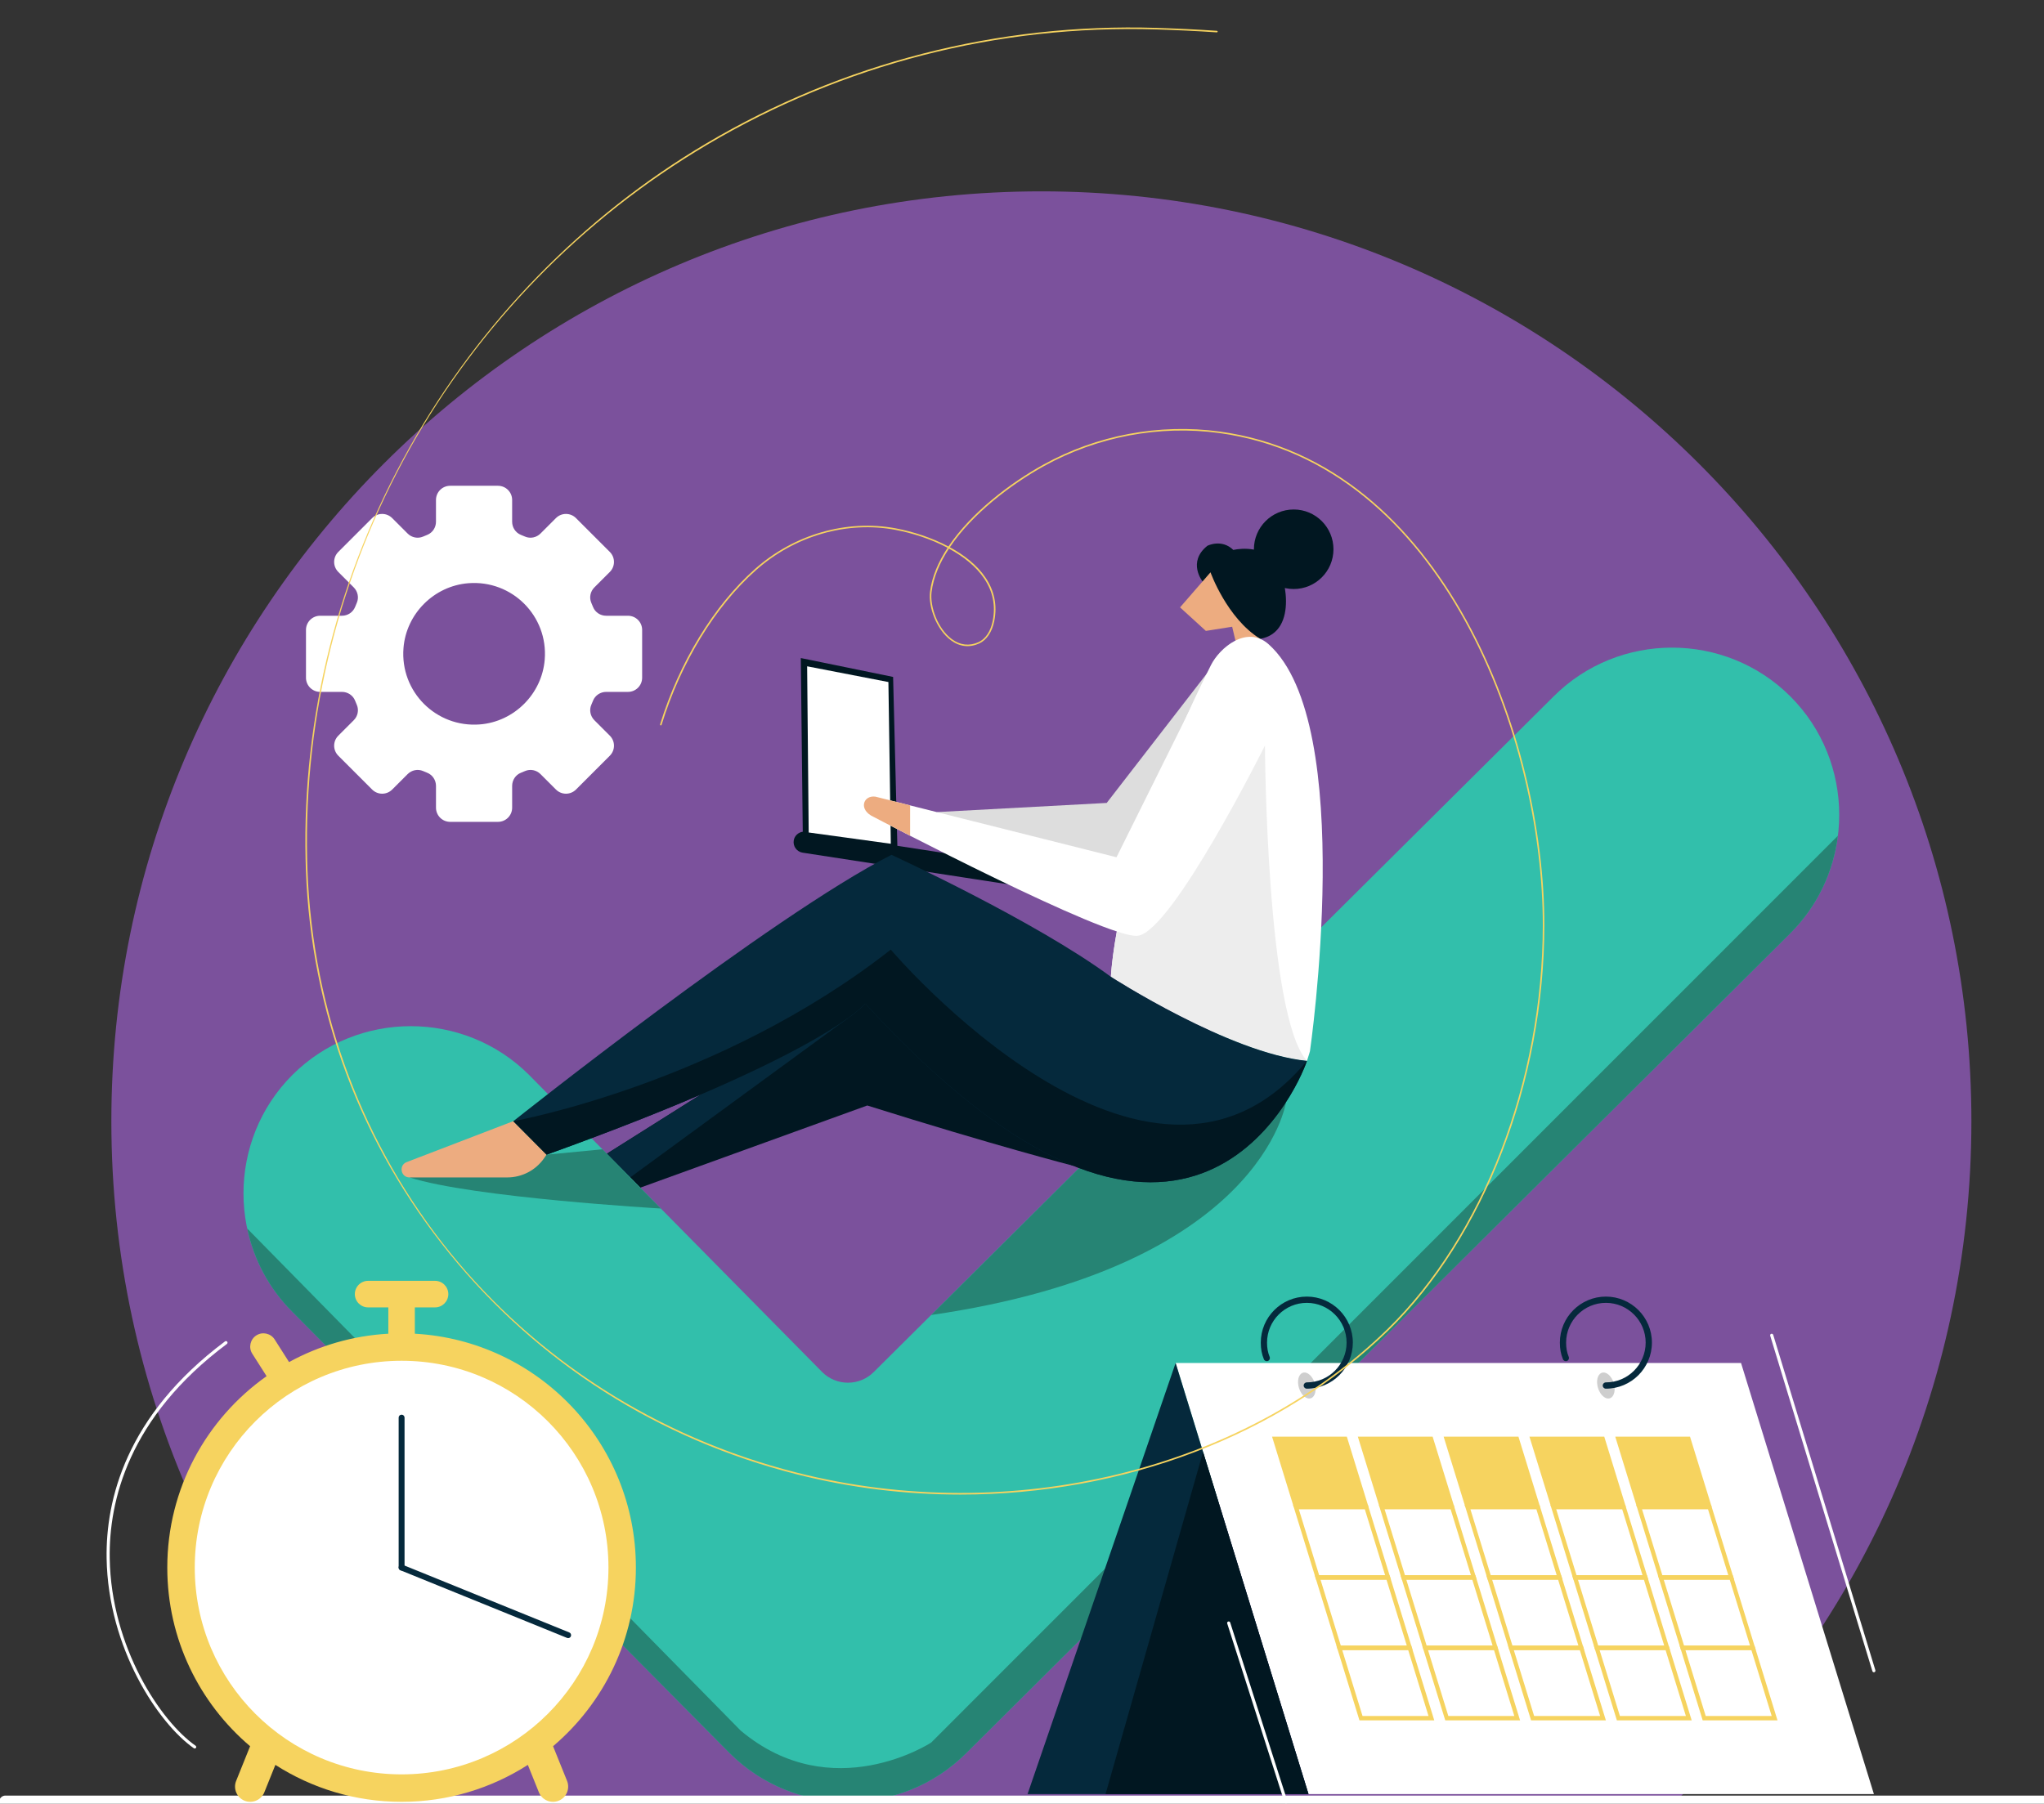 <?xml version="1.0" encoding="UTF-8"?> <svg xmlns="http://www.w3.org/2000/svg" xmlns:xlink="http://www.w3.org/1999/xlink" version="1.1" id="Layer_1" x="0px" y="0px" viewBox="0 0 500 441.34" style="enable-background:new 0 0 500 441.34;" xml:space="preserve"><rect x="0" y="0" width="500" height="441.34" fill="#333333" stroke="none"/> <style type="text/css"> .st0{fill:#7B519C;} .st1{fill:#FFFFFF;} .st2{fill:#011721;} .st3{fill:#05293C;} .st4{fill:#EDAC80;} .st5{fill:#DDDDDD;} .st6{fill:#32BFAB;} .st7{fill:#EDEDED;} .st8{fill:#268474;} .st9{fill:#F6D35F;} .st10{fill:#CECECE;} </style> <g> <g> <path class="st0" d="M99.77,440.86h309.94c44.62-41.54,72.53-100.77,72.53-166.54c0-125.65-101.86-227.5-227.5-227.5 s-227.5,101.86-227.5,227.5C27.23,340.09,55.15,399.33,99.77,440.86z"></path> </g> <g> <g> <path class="st1" d="M157.08,165.82v-11.69c0-1.92-1.55-3.47-3.47-3.47h-5.33c-1.4,0-2.69-0.83-3.21-2.14 c-0.13-0.34-0.27-0.68-0.42-1.01c-0.56-1.29-0.25-2.8,0.75-3.79l3.77-3.77c1.36-1.36,1.36-3.55,0-4.91l-8.27-8.27 c-1.36-1.36-3.55-1.36-4.91,0l-3.77,3.77c-1,1-2.5,1.31-3.79,0.75c-0.33-0.15-0.67-0.29-1.01-0.42c-1.3-0.52-2.14-1.81-2.14-3.21 v-5.33c0-1.92-1.55-3.47-3.47-3.47h-11.69c-1.92,0-3.47,1.55-3.47,3.47v5.33c0,1.4-0.83,2.69-2.14,3.21 c-0.34,0.13-0.68,0.27-1.01,0.42c-1.29,0.56-2.8,0.25-3.79-0.75l-3.77-3.77c-1.36-1.36-3.55-1.36-4.91,0l-8.27,8.27 c-1.36,1.36-1.36,3.55,0,4.91l3.77,3.77c1,1,1.31,2.5,0.75,3.79c-0.15,0.33-0.29,0.67-0.42,1.01c-0.52,1.3-1.81,2.14-3.21,2.14 h-5.33c-1.92,0-3.47,1.55-3.47,3.47v11.69c0,1.92,1.55,3.47,3.47,3.47h5.33c1.4,0,2.69,0.83,3.21,2.14 c0.13,0.34,0.27,0.68,0.42,1.01c0.56,1.29,0.25,2.8-0.75,3.79L82.76,180c-1.36,1.36-1.36,3.55,0,4.91l8.27,8.27 c1.36,1.36,3.55,1.36,4.91,0l3.77-3.77c1-1,2.5-1.31,3.79-0.75c0.33,0.15,0.67,0.29,1.01,0.42c1.3,0.52,2.14,1.81,2.14,3.21v5.33 c0,1.92,1.55,3.47,3.47,3.47h11.69c1.92,0,3.47-1.55,3.47-3.47v-5.33c0-1.4,0.83-2.69,2.14-3.21c0.34-0.13,0.68-0.27,1.01-0.42 c1.29-0.56,2.8-0.25,3.79,0.75l3.77,3.77c1.36,1.36,3.55,1.36,4.91,0l8.27-8.27c1.36-1.36,1.36-3.55,0-4.91l-3.77-3.77 c-1-1-1.31-2.5-0.75-3.79c0.15-0.33,0.29-0.67,0.42-1.01c0.52-1.3,1.81-2.14,3.21-2.14h5.33 C155.53,169.29,157.08,167.74,157.08,165.82z M117.38,177.25c-10.68,0.84-19.53-8-18.68-18.68c0.66-8.4,7.47-15.21,15.87-15.87 c10.68-0.84,19.53,8,18.68,18.68C132.58,169.78,125.78,176.59,117.38,177.25z"></path> </g> </g> <g> <g> <path class="st2" d="M262.64,285.27c0,0-19.34-4.97-50.49-14.78l-55.54,20.11l-8.18-8.3l38.78-24.45l15.69-13.99l22.34-4.29 l23.47,16.7l14.78,25.73L262.64,285.27z"></path> </g> <g> <polygon class="st3" points="207.3,249.21 154.15,288.09 148.44,282.3 171.43,267.8 202.34,245.43 "></polygon> </g> <g> <path class="st2" d="M294.17,142.27c0,0-3.81-4.75,1.18-8.73c0,0,3.47-1.78,6.35,1.02c0,0,6.1-1.55,10.07,2.54 c2.47,2.54,6.18,17.52-3.51,19.21l-3.35,0.43L294.17,142.27z"></path> </g> <g> <path class="st4" d="M302.43,157.64l-1.02-4.29l-6.43,1.02l-6.32-5.76l7.45-8.58c0,0,3.99,11.22,12.15,16.27l-5.15,3.59 L302.43,157.64z"></path> </g> <g> <circle class="st2" cx="316.46" cy="134.39" r="9.73"></circle> </g> <g> <polygon class="st5" points="295.86,163.96 270.72,196.46 229.17,198.7 258.54,216.39 275.7,216.39 298.47,178.74 "></polygon> </g> <g> <path class="st6" d="M380.03,170.41L213.74,335.7c-3.49,3.49-9.14,3.49-12.63,0l-71.67-72.67c-15.93-15.93-42-15.93-57.93,0l0,0 c-15.93,15.93-15.93,42,0,57.93l105.67,106.67l1.28,1.28h0c15.93,15.93,42,15.93,57.93,0l0,0l0,0l201.57-200.58 c15.93-15.93,15.93-42,0-57.93l0,0C422.03,154.48,395.96,154.48,380.03,170.41z"></path> </g> <g> <path class="st1" d="M310.33,157.64c-5.36-4.78-11.98,0.88-14.1,5.08C272.87,209.15,271.75,239,271.75,239 s29.03,18.74,47.96,20.56c0.5-1.48,0.73-2.36,0.73-2.36S332.11,177.05,310.33,157.64z"></path> </g> <g> <path class="st2" d="M247.37,211.24l-27.86-4.29l-1.04-41.32l-22.58-4.62l0.48,42.5c-1.11,0.15-2.04,1.01-2.21,2.16 c-0.22,1.41,0.76,2.74,2.17,2.96l50.25,7.73c1.41,0.22,2.74-0.76,2.96-2.17C249.76,212.78,248.78,211.45,247.37,211.24z"></path> </g> <g> <polygon class="st1" points="197.44,163.03 217.32,166.88 217.91,206.45 197.82,203.69 "></polygon> </g> <g> <path class="st7" d="M309.43,182.4h-13.17l-17.61,23.47c-6.43,20.92-6.9,33.13-6.9,33.13s29.03,18.74,47.96,20.56 C309.74,248.67,309.43,182.4,309.43,182.4z"></path> </g> <g> <path class="st1" d="M295.86,163.96l-22.74,45.79l-58.98-14.82c-2.99-0.4-4.26,3.24-0.38,4.98c0,0,57.2,30.04,64.59,29.05 c8.47-1.13,31.09-46.56,31.09-46.56L295.86,163.96z"></path> </g> <g> <path class="st4" d="M222.63,204.49l0-7.43l-8.5-2.14c-2.99-0.4-4.26,3.24-0.38,4.98C213.75,199.9,217.25,201.74,222.63,204.49z"></path> </g> <g> <path class="st8" d="M100.18,288.09c15.32,4.94,61.48,7.61,61.48,7.61l-14.29-14.49l0,0l-13.66,1.31l-15.4,1.56L100.18,288.09z"></path> </g> <g> <path class="st8" d="M314.58,269.66l-29.78-4.58l-57.01,56.67C308.76,309.98,314.58,269.66,314.58,269.66z"></path> </g> <g> <path class="st3" d="M271.75,239c-18.69-13.77-53.68-29.84-53.68-29.84c-29.42,14.96-92.51,65.18-92.51,65.18l8.15,8.19 c68.36-24.59,77.97-36.97,77.97-36.97c77.74,84.98,105.6,21.17,108.03,14.01C300.78,257.73,271.75,239,271.75,239z"></path> </g> <g> <path class="st4" d="M125.55,274.33l-26.07,10.01c-2.01,0.77-1.45,3.75,0.69,3.75h23.93c3.62,0,7.01-1.79,9.05-4.77l0.54-0.79 L125.55,274.33z"></path> </g> <g> <path class="st2" d="M211.67,245.55c77.74,84.98,105.6,21.17,108.03,14.01c-38.81,47.07-101.8-27.21-101.8-27.21 c-41.98,32.95-92.35,41.99-92.35,41.99l8.15,8.19C202.07,257.93,211.67,245.55,211.67,245.55z"></path> </g> <g> <path class="st8" d="M437.96,228.34c6.67-6.67,10.53-15.11,11.62-23.85l0,0l-221.8,221.88c0,0-24.21,15.86-46.6-2.93 L60.47,300.59c1.59,7.48,5.26,14.6,11.04,20.38l105.67,106.67l1.28,1.28c15.93,15.93,42,15.93,57.93,0L437.96,228.34z"></path> </g> </g> <g> <path class="st1" d="M508.16,442.4H1.32c-0.85,0-1.53-0.69-1.53-1.53s0.69-1.53,1.53-1.53h506.84c0.85,0,1.53,0.69,1.53,1.53 S509,442.4,508.16,442.4z"></path> </g> <g> <g> <path class="st9" d="M135.29,427.26c12.39-10.51,20.26-26.19,20.26-43.71c0-30.57-23.93-55.54-54.07-57.22v-6.44h4.94 c1.79,0,3.25-1.46,3.25-3.25s-1.46-3.25-3.25-3.25H90.05c-1.79,0-3.25,1.46-3.25,3.25s1.46,3.25,3.25,3.25h4.94v6.44 c-8.76,0.49-17,2.95-24.28,6.94l-3.52-5.53c-0.96-1.51-2.98-1.96-4.48-1c-1.51,0.96-1.96,2.98-1,4.48l3.5,5.5 c-14.69,10.38-24.29,27.48-24.29,46.83c0,17.52,7.87,33.2,20.26,43.71l-3.42,8.5c-0.76,1.9,0.16,4.07,2.06,4.84 c1.9,0.76,4.07-0.16,4.84-2.06l2.7-6.71c8.91,5.71,19.51,9.04,30.88,9.04c11.38,0,21.97-3.33,30.88-9.04l2.7,6.71 c0.76,1.9,2.94,2.82,4.84,2.06c1.9-0.76,2.82-2.94,2.06-4.84L135.29,427.26z"></path> </g> <g> <circle class="st1" cx="98.24" cy="383.55" r="50.6"></circle> </g> <g> <g> <path class="st3" d="M98.24,384.27c-0.4,0-0.72-0.32-0.72-0.72v-36.69c0-0.4,0.32-0.72,0.72-0.72s0.72,0.32,0.72,0.72v36.69 C98.96,383.94,98.63,384.27,98.24,384.27z"></path> </g> </g> <g> <g> <path class="st3" d="M138.98,400.81c-0.09,0-0.18-0.02-0.27-0.05l-40.75-16.55c-0.37-0.15-0.55-0.57-0.4-0.94 c0.15-0.37,0.57-0.55,0.94-0.4l40.75,16.55c0.37,0.15,0.55,0.57,0.4,0.94C139.54,400.64,139.27,400.81,138.98,400.81z"></path> </g> </g> </g> <g> <g> <polygon class="st1" points="458.39,438.97 320.08,438.97 287.58,333.49 425.89,333.49 "></polygon> </g> <g> <g> <g> <polygon class="st9" points="334.77,368.74 316.47,368.74 311.17,351.52 329.46,351.52 "></polygon> </g> <g> <g> <path class="st9" d="M340.24,386.5h-18.3l-5.64-18.3h18.3L340.24,386.5z M322.69,385.43h16.14l-4.97-16.14h-16.14 L322.69,385.43z"></path> </g> </g> <g> <g> <path class="st9" d="M345.55,403.72h-18.3l-5.64-18.3h18.3L345.55,403.72z M327.99,402.65h16.14l-4.97-16.14h-16.14 L327.99,402.65z"></path> </g> </g> <g> <g> <path class="st9" d="M350.85,420.94h-18.3l-5.64-18.3h18.3L350.85,420.94z M333.3,419.87h16.14l-4.97-16.14h-16.14 L333.3,419.87z"></path> </g> </g> </g> <g> <g> <polygon class="st9" points="355.76,368.74 337.46,368.74 332.15,351.52 350.45,351.52 "></polygon> </g> <g> <g> <path class="st9" d="M361.23,386.5h-18.3l-5.64-18.3h18.3L361.23,386.5z M343.68,385.43h16.14l-4.97-16.14H338.7 L343.68,385.43z"></path> </g> </g> <g> <g> <path class="st9" d="M366.54,403.72h-18.3l-5.64-18.3h18.3L366.54,403.72z M348.98,402.65h16.14l-4.97-16.14h-16.14 L348.98,402.65z"></path> </g> </g> <g> <g> <path class="st9" d="M371.84,420.94h-18.3l-5.64-18.3h18.3L371.84,420.94z M354.29,419.87h16.14l-4.97-16.14h-16.14 L354.29,419.87z"></path> </g> </g> </g> <g> <g> <polygon class="st9" points="376.74,368.74 358.45,368.74 353.14,351.52 371.44,351.52 "></polygon> </g> <g> <g> <path class="st9" d="M382.22,386.5h-18.3l-5.64-18.3h18.3L382.22,386.5z M364.66,385.43h16.14l-4.97-16.14h-16.14 L364.66,385.43z"></path> </g> </g> <g> <g> <path class="st9" d="M387.52,403.72h-18.3l-5.64-18.3h18.3L387.52,403.72z M369.97,402.65h16.14l-4.97-16.14H365 L369.97,402.65z"></path> </g> </g> <g> <g> <path class="st9" d="M392.83,420.94h-18.3l-5.64-18.3h18.3L392.83,420.94z M375.28,419.87h16.14l-4.97-16.14H370.3 L375.28,419.87z"></path> </g> </g> </g> <g> <g> <polygon class="st9" points="397.73,368.74 379.44,368.74 374.13,351.52 392.43,351.52 "></polygon> </g> <g> <g> <path class="st9" d="M403.2,386.5h-18.3l-5.64-18.3h18.3L403.2,386.5z M385.65,385.43h16.14l-4.97-16.14h-16.14L385.65,385.43 z"></path> </g> </g> <g> <g> <path class="st9" d="M408.51,403.72h-18.3l-5.64-18.3h18.3L408.51,403.72z M390.96,402.65h16.14l-4.97-16.14h-16.14 L390.96,402.65z"></path> </g> </g> <g> <g> <path class="st9" d="M413.82,420.94h-18.3l-5.64-18.3h18.3L413.82,420.94z M396.26,419.87h16.14l-4.97-16.14h-16.14 L396.26,419.87z"></path> </g> </g> </g> <g> <g> <polygon class="st9" points="418.72,368.74 400.42,368.74 395.12,351.52 413.41,351.52 "></polygon> </g> <g> <g> <path class="st9" d="M424.19,386.5h-18.3l-5.64-18.3h18.3L424.19,386.5z M406.64,385.43h16.14l-4.97-16.14h-16.14 L406.64,385.43z"></path> </g> </g> <g> <g> <path class="st9" d="M429.5,403.72h-18.3l-5.64-18.3h18.3L429.5,403.72z M411.95,402.65h16.14l-4.97-16.14h-16.14 L411.95,402.65z"></path> </g> </g> <g> <g> <path class="st9" d="M434.81,420.94h-18.3l-5.64-18.3h18.3L434.81,420.94z M417.25,419.87h16.14l-4.97-16.14h-16.14 L417.25,419.87z"></path> </g> </g> </g> </g> <g> <polygon class="st3" points="287.58,333.49 251.36,438.97 320.08,438.97 293.14,351.52 "></polygon> </g> <g> <g> <path class="st10" d="M321.74,338.97c0.33,1.76-0.32,3.2-1.46,3.22c-1.14,0.02-2.33-1.39-2.67-3.15 c-0.33-1.76,0.32-3.2,1.46-3.22C320.21,335.8,321.4,337.21,321.74,338.97z"></path> </g> <g> <path class="st3" d="M319.67,339.78c-0.42,0-0.77-0.34-0.77-0.77c0-0.42,0.34-0.77,0.77-0.77c5.36,0,9.73-4.36,9.73-9.73 c0-5.36-4.36-9.73-9.73-9.73c-5.36,0-9.73,4.36-9.73,9.73c0,1.32,0.2,2.42,0.64,3.48c0.16,0.39-0.02,0.84-0.41,1 c-0.39,0.17-0.84-0.02-1-0.41c-0.52-1.25-0.76-2.54-0.76-4.07c0-6.21,5.05-11.26,11.26-11.26s11.26,5.05,11.26,11.26 C330.93,334.73,325.88,339.78,319.67,339.78z"></path> </g> </g> <g> <g> <path class="st10" d="M394.89,338.97c0.33,1.76-0.32,3.2-1.46,3.22c-1.14,0.02-2.33-1.39-2.67-3.15 c-0.33-1.76,0.32-3.2,1.46-3.22C393.37,335.8,394.56,337.21,394.89,338.97z"></path> </g> <g> <path class="st3" d="M392.83,339.78c-0.42,0-0.77-0.34-0.77-0.77c0-0.42,0.34-0.77,0.77-0.77c5.36,0,9.73-4.36,9.73-9.73 c0-5.36-4.36-9.73-9.73-9.73c-5.36,0-9.73,4.36-9.73,9.73c0,1.32,0.2,2.42,0.64,3.48c0.16,0.39-0.02,0.84-0.41,1 c-0.39,0.17-0.84-0.02-1-0.41c-0.52-1.25-0.76-2.54-0.76-4.07c0-6.21,5.05-11.26,11.26-11.26s11.26,5.05,11.26,11.26 C404.09,334.73,399.04,339.78,392.83,339.78z"></path> </g> </g> <g> <polygon class="st2" points="294.29,355.27 270.44,438.97 320.08,438.97 "></polygon> </g> </g> <g> <path class="st9" d="M234.96,365.69c-13.38,0-26.89-1.62-40.12-4.98c-33.8-8.56-63.15-27.22-84.87-53.98 c-21.74-26.78-33.9-59.27-35.15-93.96c-0.03-0.84-0.05-1.67-0.07-2.51c-0.82-34.91,7.97-69.75,25.42-100.77 c17.33-30.81,42.45-56.54,72.64-74.42c33.22-19.67,71.28-29.44,110.1-28.25c4.86,0.15,9.83,0.39,14.77,0.72 c0.11,0.01,0.19,0.1,0.18,0.2c-0.01,0.1-0.09,0.18-0.19,0.18c0,0-0.01,0-0.01,0c-4.94-0.33-9.9-0.57-14.76-0.72 c-38.76-1.19-76.74,8.57-109.9,28.2c-62.03,36.73-99.53,103.73-97.86,174.84c0.02,0.84,0.05,1.67,0.07,2.51 c2.57,70.79,50.68,130.1,119.73,147.58c52.3,13.24,108.99-0.53,144.41-35.09c23.42-22.85,38-60.71,38.05-98.81 c0.06-45.54-24.45-113.02-79.12-120.47c-14.65-2-29.87,0.87-42.86,8.06c-8.19,4.54-17.6,11.74-23.07,19.88 c3.54,1.92,6.68,4.39,8.73,7.43c2.18,3.23,2.9,6.81,2.14,10.63c-0.53,2.67-1.88,4.67-3.69,5.49c-2.37,1.07-4.76,0.81-6.9-0.77 c-3.62-2.67-5.57-8.29-5.13-11.87c0.46-3.67,2.02-7.31,4.3-10.78c-4.09-2.17-8.69-3.61-12.69-4.37 c-11.92-2.26-24.71,1.43-34.2,9.87c-9.98,8.87-18.39,22.66-23.07,37.82c-0.03,0.1-0.14,0.16-0.24,0.13 c-0.1-0.03-0.16-0.14-0.13-0.24c4.7-15.23,13.15-29.08,23.18-37.99c9.58-8.52,22.49-12.23,34.53-9.96 c4.05,0.77,8.69,2.23,12.83,4.43c5.51-8.21,14.98-15.47,23.22-20.03c13.06-7.23,28.37-10.11,43.1-8.1 c54.9,7.48,79.51,75.17,79.45,120.85c-0.05,38.19-14.67,76.16-38.16,99.08C313.06,351.43,274.6,365.69,234.96,365.69z M232.13,134.23c-2.25,3.43-3.8,7.02-4.25,10.64c-0.43,3.47,1.46,8.93,4.97,11.52c2.02,1.49,4.28,1.74,6.52,0.73 c1.7-0.77,2.97-2.67,3.47-5.22c0.74-3.72,0.04-7.19-2.09-10.34C238.74,138.56,235.63,136.13,232.13,134.23z"></path> </g> <g> <path class="st1" d="M458.39,409.17c-0.16,0-0.32-0.11-0.37-0.27l-24.99-82.07c-0.06-0.2,0.05-0.42,0.25-0.48 c0.2-0.05,0.42,0.05,0.48,0.25l24.99,82.07c0.06,0.2-0.05,0.42-0.25,0.48C458.46,409.16,458.43,409.17,458.39,409.17z"></path> </g> <g> <path class="st1" d="M314.58,441.25c-0.16,0-0.31-0.1-0.37-0.27l-14.01-43.75c-0.06-0.2,0.05-0.42,0.25-0.48 c0.2-0.06,0.42,0.05,0.48,0.25l14.01,43.75c0.06,0.2-0.05,0.42-0.25,0.48C314.65,441.24,314.62,441.25,314.58,441.25z"></path> </g> <g> <path class="st1" d="M47.63,427.82c-0.08,0-0.15-0.02-0.22-0.07c-8.64-6.03-20.97-24.43-21.33-46.45 c-0.23-14.17,4.61-34.88,28.96-53.09c0.17-0.13,0.41-0.09,0.54,0.08c0.13,0.17,0.09,0.41-0.08,0.54 c-24.1,18.01-28.88,38.47-28.66,52.47c0.35,21.75,12.49,39.9,21,45.84c0.17,0.12,0.22,0.36,0.1,0.53 C47.87,427.77,47.75,427.82,47.63,427.82z"></path> </g> </g> <g> </g> <g> </g> <g> </g> <g> </g> <g> </g> <g> </g> </svg> 